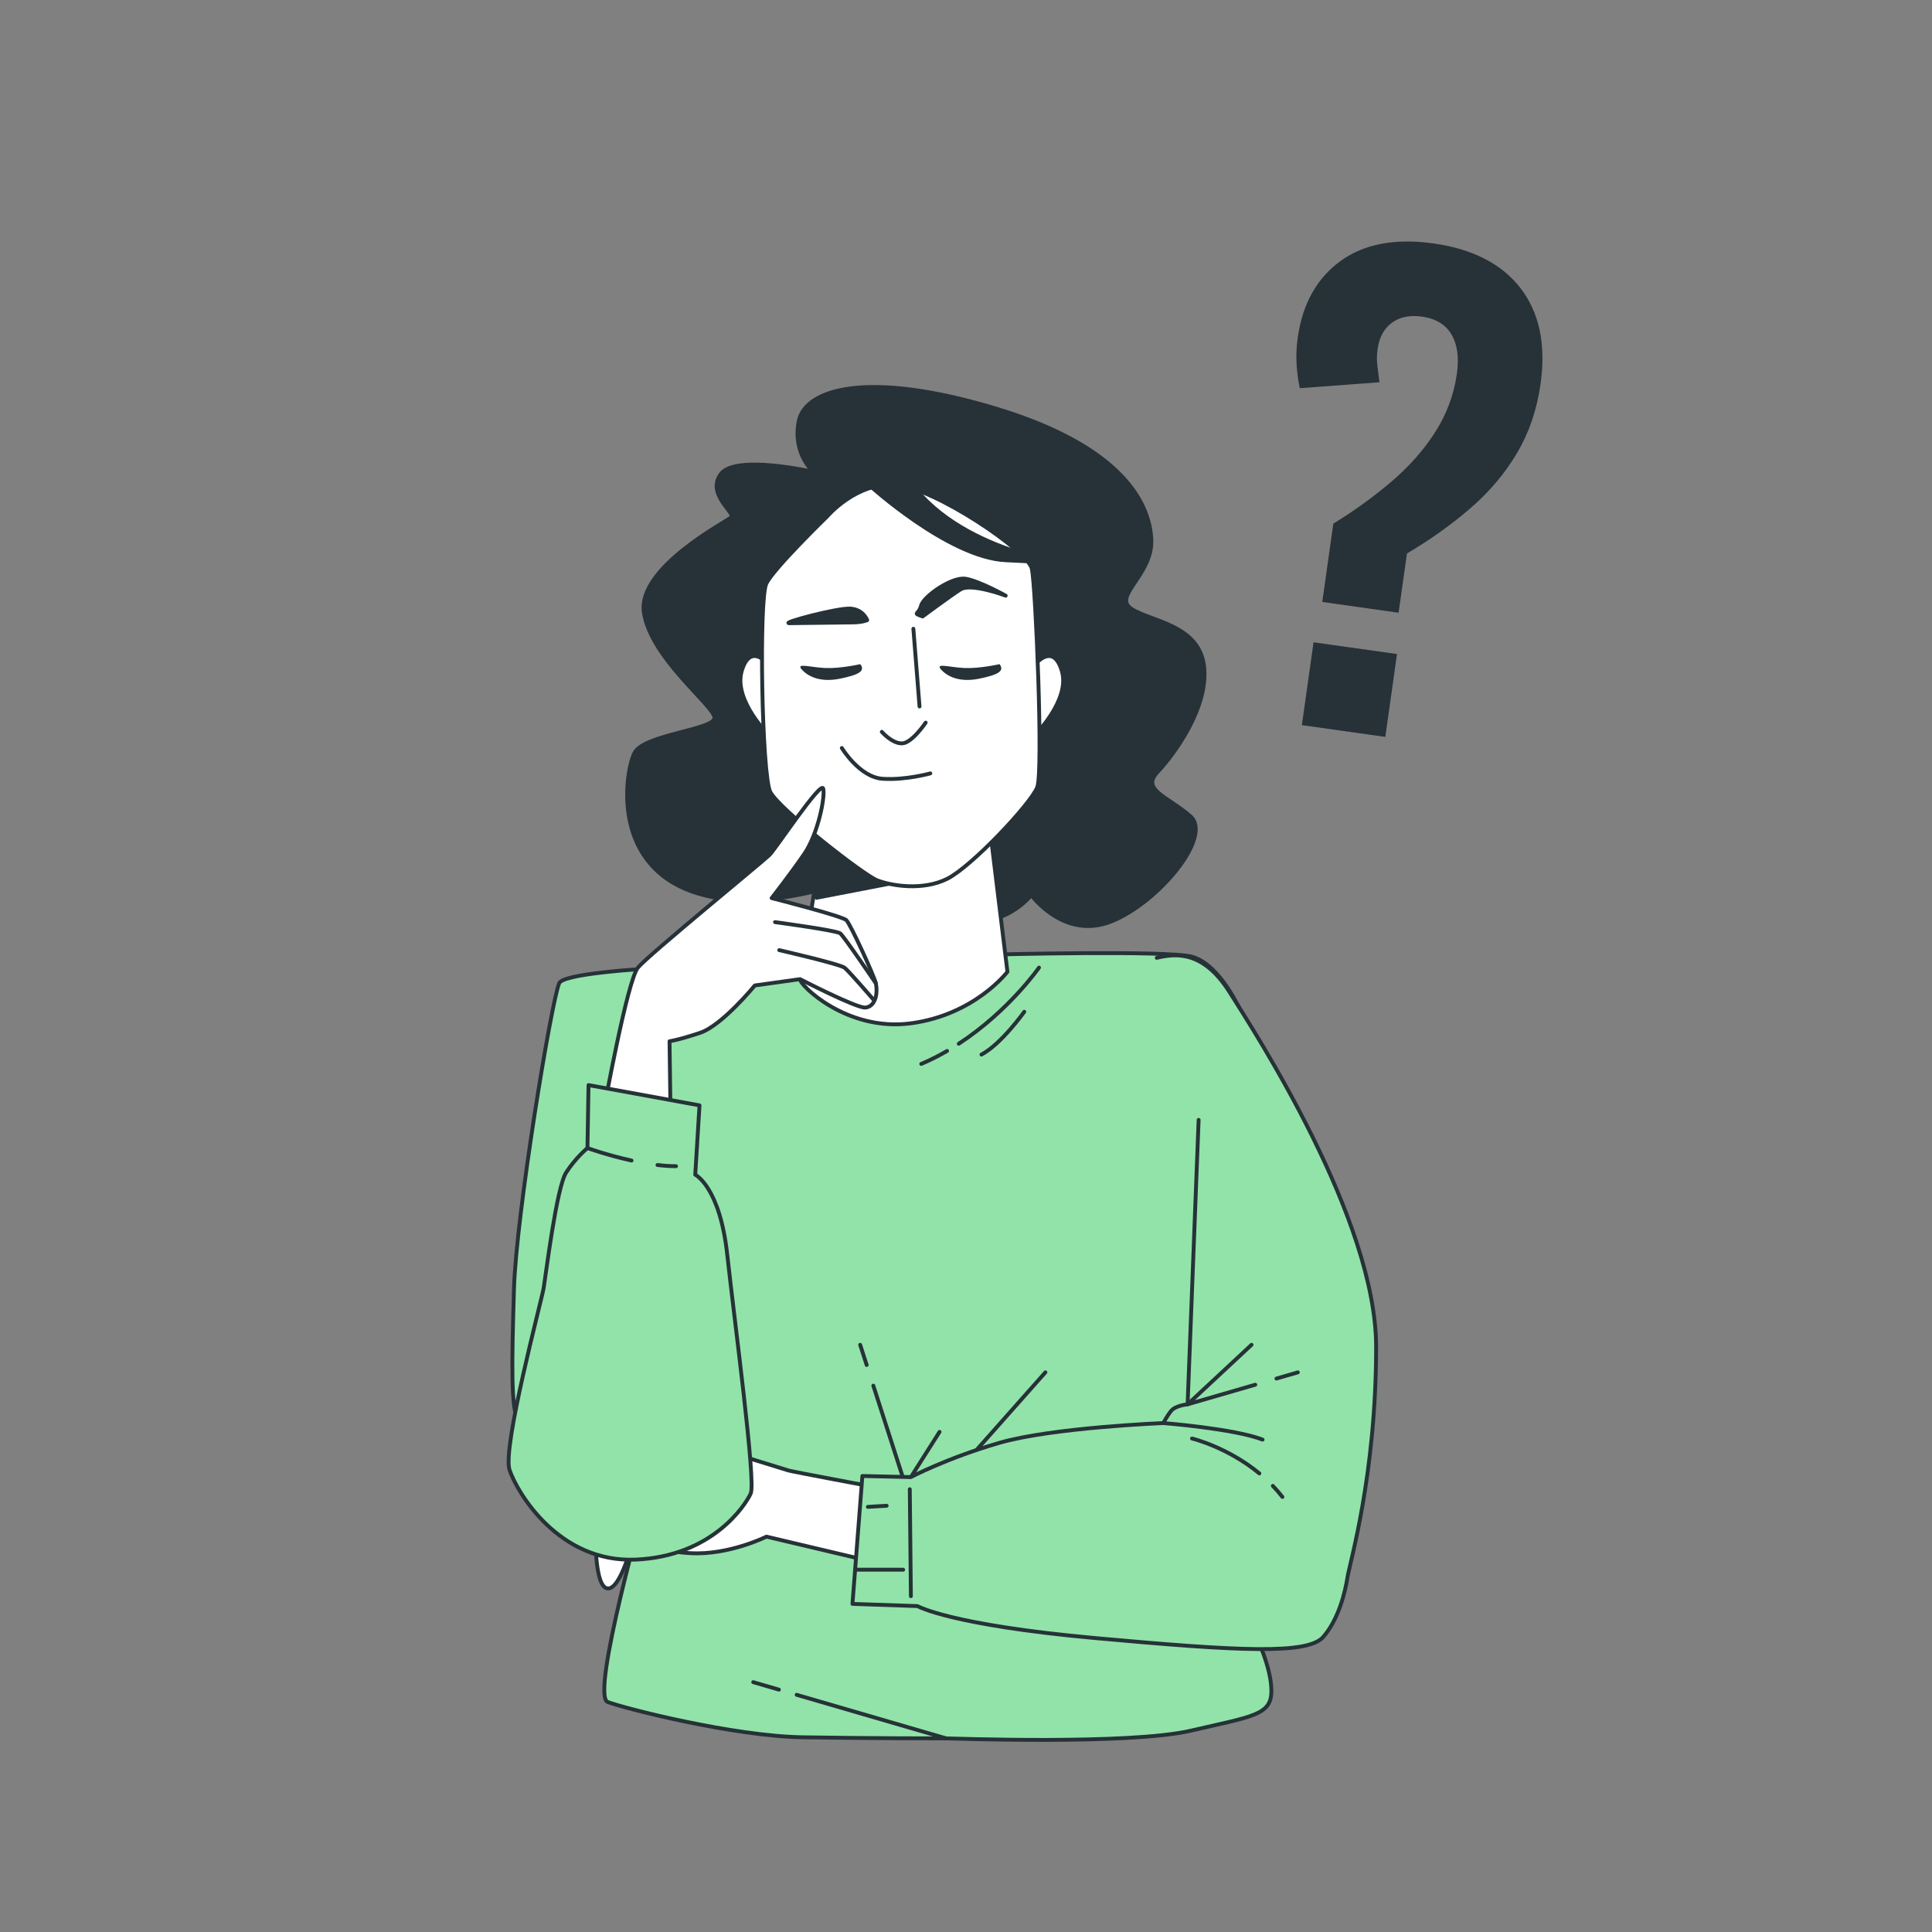 <?xml version="1.0" encoding="UTF-8"?> <svg xmlns="http://www.w3.org/2000/svg" width="500" height="500" viewBox="0 0 500 500" fill="none"><rect x="0" y="0" width="500" height="500" fill="#808080" stroke="none"/><path d="M342.768 155.359L345.523 135.828C350.904 132.51 355.884 128.898 360.461 124.995C365.035 121.092 368.833 116.792 371.848 112.093C374.864 107.396 376.762 102.277 377.542 96.741C378.149 92.435 377.647 88.94 376.04 86.256C374.431 83.574 371.783 81.97 368.091 81.449C364.809 80.986 362.09 81.543 359.935 83.122C357.776 84.7 356.475 87.079 356.027 90.257C355.824 91.693 355.791 93.047 355.925 94.32C356.059 95.594 356.229 96.978 356.438 98.471L336.783 99.934C336.353 97.783 336.101 95.681 336.025 93.632C335.946 91.582 336.054 89.534 336.343 87.482C337.558 78.869 341.164 72.374 347.169 67.991C353.171 63.611 361.095 62.113 370.937 63.501C380.984 64.918 388.393 68.735 393.163 74.949C397.933 81.165 399.609 89.295 398.192 99.342C397.267 105.904 395.26 111.79 392.172 117C389.085 122.212 385.098 126.931 380.217 131.155C375.332 135.382 369.813 139.309 363.655 142.936L361.53 158.007L342.768 155.359ZM337.487 187.238L340.372 166.784L360.979 169.69L358.094 190.144L337.487 187.238Z" fill="#263238" stroke="#263238" stroke-miterlimit="10"></path><path d="M210.913 249.028C210.913 249.028 146.717 249.884 144.719 254.449C142.722 259.014 133.592 314.366 133.021 333.482C132.45 352.598 132.165 365.152 134.162 367.435C136.159 369.718 167.259 387.693 167.259 387.693C167.259 387.693 152.708 438.765 157.273 440.477C161.838 442.189 189.799 449.322 207.774 449.607C225.749 449.892 243.439 449.892 244.865 449.892C246.292 449.892 292.228 451.604 308.205 447.895C324.183 444.186 329.033 443.9 329.033 437.624C329.033 431.347 325.039 423.643 324.753 422.217C324.468 420.79 335.595 312.655 329.318 286.121C323.041 259.587 314.767 249.315 308.49 247.603C302.213 245.891 257.418 247.032 257.418 247.032L210.913 249.028Z" fill="#92E3A9" stroke="#263238" stroke-miterlimit="10" stroke-linecap="round" stroke-linejoin="round"></path><path d="M245.104 271.986C242.993 273.212 240.764 274.348 238.427 275.343" stroke="#263238" stroke-miterlimit="10" stroke-linecap="round" stroke-linejoin="round"></path><path d="M268.894 250.416C268.894 250.416 261.099 261.649 248.122 270.125" stroke="#263238" stroke-miterlimit="10" stroke-linecap="round" stroke-linejoin="round"></path><path d="M265.085 261.841C265.085 261.841 259.2 270.15 254.006 272.92" stroke="#263238" stroke-miterlimit="10" stroke-linecap="round" stroke-linejoin="round"></path><path d="M224.293 353.255L222.611 348.033" stroke="#263238" stroke-miterlimit="10" stroke-linecap="round" stroke-linejoin="round"></path><path d="M233.453 381.701L226.016 358.604" stroke="#263238" stroke-miterlimit="10" stroke-linecap="round" stroke-linejoin="round"></path><path d="M235.736 382.271L243.154 370.573" stroke="#263238" stroke-miterlimit="10" stroke-linecap="round" stroke-linejoin="round"></path><path d="M252.57 375.424L270.545 355.166" stroke="#263238" stroke-miterlimit="10" stroke-linecap="round" stroke-linejoin="round"></path><path d="M206.177 438.616L244.866 449.891" stroke="#263238" stroke-miterlimit="10" stroke-linecap="round" stroke-linejoin="round"></path><path d="M194.936 435.34L201.579 437.276" stroke="#263238" stroke-miterlimit="10" stroke-linecap="round" stroke-linejoin="round"></path><path d="M210.515 122.133C210.515 122.133 190.355 117.502 186.541 122.678C182.727 127.854 190.355 132.758 189.265 133.848C188.175 134.938 164.746 146.925 166.653 158.639C168.56 170.354 184.361 182.341 184.906 185.61C185.451 188.879 166.653 189.969 164.201 194.873C161.749 199.777 158.208 222.933 178.64 230.561C199.072 238.189 224.681 225.385 231.764 225.385C238.847 225.385 245.93 239.279 254.103 238.462C262.276 237.645 266.907 231.651 266.907 231.651C266.907 231.651 275.352 243.365 287.612 238.462C299.871 233.558 314.038 216.395 308.044 211.219C302.051 206.043 295.24 204.408 299.599 199.777C303.958 195.146 312.948 182.886 311.586 172.261C310.224 161.636 297.692 160.819 292.788 157.55C287.884 154.281 298.237 148.832 297.964 139.842C297.692 130.852 291.153 115.868 257.917 105.788C224.68 95.708 208.334 100.612 206.7 109.057C205.066 117.502 210.515 122.133 210.515 122.133Z" fill="#263238" stroke="#263238" stroke-miterlimit="10" stroke-linecap="round" stroke-linejoin="round"></path><path d="M214.138 209.541C214.138 209.541 207.327 252.04 207.055 253.402C206.783 254.764 219.042 267.024 235.66 264.844C252.278 262.665 260.724 251.495 260.724 251.495L255.548 209.268C255.548 209.268 241.382 216.079 232.664 215.806C223.946 215.534 214.138 209.541 214.138 209.541Z" fill="white" stroke="#263238" stroke-miterlimit="10" stroke-linecap="round" stroke-linejoin="round"></path><path d="M211.343 232.342L240.026 226.791L214.138 209.541L211.343 232.342Z" fill="#263238" stroke="#263238" stroke-miterlimit="10" stroke-linecap="round" stroke-linejoin="round"></path><path d="M198.998 172.071C198.998 172.071 194.199 165.992 191.959 173.671C189.719 181.35 199.318 190.628 199.318 190.628L198.998 172.071Z" fill="white" stroke="#263238" stroke-miterlimit="10" stroke-linecap="round" stroke-linejoin="round"></path><path d="M267.767 172.071C267.767 172.071 272.566 165.992 274.806 173.671C277.046 181.35 267.447 190.628 267.447 190.628L267.767 172.071Z" fill="white" stroke="#263238" stroke-miterlimit="10" stroke-linecap="round" stroke-linejoin="round"></path><path d="M214.079 133.652C214.079 133.652 200.341 146.992 198.349 150.974C196.358 154.956 197.154 200.552 199.344 204.932C201.534 209.312 223.436 226.436 227.02 227.829C230.604 229.223 238.767 230.616 245.139 227.431C251.511 224.246 266.842 207.919 268.435 203.737C270.028 199.556 268.037 151.77 267.041 147.191C266.045 142.612 241.954 126.285 231.799 125.488C221.645 124.692 214.079 133.652 214.079 133.652Z" fill="white" stroke="#263238" stroke-miterlimit="10" stroke-linecap="round" stroke-linejoin="round"></path><path d="M224.881 125.494C224.881 125.494 245.461 144.269 260.264 144.991C275.067 145.713 275.067 145.713 275.067 145.713C275.067 145.713 242.572 141.38 232.463 119.356C232.463 119.356 221.271 109.969 224.881 125.494Z" fill="#263238" stroke="#263238" stroke-miterlimit="10" stroke-linecap="round" stroke-linejoin="round"></path><path d="M236.379 162.722L237.972 182.831" stroke="#263238" stroke-miterlimit="10" stroke-linecap="round" stroke-linejoin="round"></path><path d="M239.565 187.013C239.565 187.013 235.981 192.389 233.393 192.389C230.805 192.389 228.216 189.402 228.216 189.402" stroke="#263238" stroke-miterlimit="10" stroke-linecap="round" stroke-linejoin="round"></path><path d="M217.862 193.583C217.862 193.583 222.441 201.149 228.415 201.547C234.388 201.945 240.76 200.153 240.76 200.153" stroke="#263238" stroke-miterlimit="10" stroke-linecap="round" stroke-linejoin="round"></path><path d="M238.769 159.536C238.769 159.536 245.738 154.359 248.525 152.567C251.312 150.775 260.272 154.16 260.272 154.16C260.272 154.16 253.502 150.377 249.919 149.78C246.335 149.183 238.968 154.359 238.371 156.749C237.773 159.138 235.981 158.54 238.769 159.536Z" fill="#263238" stroke="#263238" stroke-miterlimit="10" stroke-linecap="round" stroke-linejoin="round"></path><path d="M224.433 160.49C224.433 160.49 223.438 157.703 220.053 157.503C216.668 157.304 201.735 161.286 204.323 161.286C206.911 161.286 217.663 161.087 220.451 161.087C223.238 161.087 224.433 160.49 224.433 160.49Z" fill="#263238" stroke="#263238" stroke-miterlimit="10" stroke-linecap="round" stroke-linejoin="round"></path><path d="M258.679 171.88C258.679 171.88 253.502 173.075 249.52 172.876C245.538 172.677 241.954 171.482 243.547 173.274C245.14 175.066 248.326 176.659 253.303 175.663C258.281 174.668 260.073 173.672 258.679 171.88Z" fill="#263238"></path><path d="M222.641 171.88C222.641 171.88 217.464 173.075 213.482 172.876C209.5 172.677 205.916 171.482 207.509 173.274C209.102 175.066 212.288 176.659 217.265 175.663C222.243 174.668 224.035 173.672 222.641 171.88Z" fill="#263238"></path><path d="M156.383 286.639C156.383 286.639 162.376 253.675 165.101 250.406C167.825 247.137 197.52 222.891 199.155 221.256C200.79 219.621 212.504 201.913 213.049 204.093C213.594 206.273 211.687 215.808 208.145 220.984C204.603 226.16 199.7 232.426 199.7 232.426C199.7 232.426 217.953 237.057 219.043 238.147C220.133 239.237 226.336 252.803 226.671 254.493C227.249 257.41 226.413 260.542 223.947 260.759C221.709 260.956 207.056 253.403 207.056 253.403L195.342 255.038C195.342 255.038 186.897 265.39 181.175 267.297C175.454 269.204 173.275 269.477 173.275 269.477L173.548 289.637L156.383 286.639Z" fill="white" stroke="#263238" stroke-miterlimit="10" stroke-linecap="round" stroke-linejoin="round"></path><path d="M200.58 238.647C200.58 238.647 216.486 240.781 217.455 241.557C218.425 242.333 226.67 254.492 226.67 254.492" stroke="#263238" stroke-miterlimit="10" stroke-linecap="round" stroke-linejoin="round"></path><path d="M201.666 245.893C201.666 245.893 217.456 249.51 218.62 250.48C219.784 251.45 225.991 258.627 225.991 258.627" stroke="#263238" stroke-miterlimit="10" stroke-linecap="round" stroke-linejoin="round"></path><path d="M226.32 384.839C226.32 384.839 204.921 380.844 204.065 380.559C203.209 380.274 188.087 375.709 186.09 374.853C184.093 373.997 159.841 369.717 158.7 371.429C157.559 373.141 156.417 383.127 156.132 383.983C155.847 384.839 153.564 388.833 154.135 391.116C154.706 393.399 154.135 397.393 154.135 397.393C154.135 397.393 153.85 410.803 157.274 411.088C160.698 411.373 163.836 398.534 163.836 398.534C163.836 398.534 168.686 401.387 178.673 401.958C188.66 402.529 198.36 397.678 198.36 397.678L224.895 403.955L226.32 384.839Z" fill="white" stroke="#263238" stroke-miterlimit="10" stroke-linecap="round" stroke-linejoin="round"></path><path d="M152.309 280.819L181.033 286.067L179.928 304.019C179.928 304.019 186.28 307.057 188.214 324.733C190.147 342.409 195.671 383.463 194.29 386.501C192.909 389.539 184.347 402.796 164.461 403.625C144.575 404.454 133.804 386.225 131.87 380.425C129.937 374.625 140.156 336.61 140.708 333.295C141.26 329.98 144.022 307.333 146.508 303.466C148.994 299.599 152.032 297.114 152.032 297.114L152.309 280.819Z" fill="#92E3A9" stroke="#263238" stroke-miterlimit="10" stroke-linecap="round" stroke-linejoin="round"></path><path d="M170.16 301.504C171.792 301.695 173.411 301.809 174.957 301.809" stroke="#263238" stroke-miterlimit="10" stroke-linecap="round" stroke-linejoin="round"></path><path d="M152.033 297.114C152.033 297.114 157.164 298.97 163.446 300.349" stroke="#263238" stroke-miterlimit="10" stroke-linecap="round" stroke-linejoin="round"></path><path d="M310.204 289.828L307.351 363.44C307.351 363.44 304.213 363.725 303.071 365.152C301.93 366.579 301.074 368.291 301.074 368.291C301.074 368.291 272.257 369.432 258.562 373.427C244.867 377.421 235.737 382.272 235.737 382.272L223.183 381.987L220.615 415.084L237.449 415.655C237.449 415.655 245.723 420.505 283.385 423.929C321.047 427.353 338.451 428.209 342.446 423.644C346.441 419.079 348.152 411.946 348.723 408.237C349.294 404.528 356.141 381.702 356.141 348.606C356.141 315.509 325.041 267.576 318.194 256.734C311.346 245.892 304.213 246.748 299.363 247.889" fill="#92E3A9"></path><path d="M310.204 289.828L307.351 363.44C307.351 363.44 304.213 363.725 303.071 365.152C301.93 366.579 301.074 368.291 301.074 368.291C301.074 368.291 272.257 369.432 258.562 373.427C244.867 377.421 235.737 382.272 235.737 382.272L223.183 381.987L220.615 415.084L237.449 415.655C237.449 415.655 245.723 420.505 283.385 423.929C321.047 427.353 338.451 428.209 342.446 423.644C346.441 419.079 348.152 411.946 348.723 408.237C349.294 404.528 356.141 381.702 356.141 348.606C356.141 315.509 325.041 267.576 318.194 256.734C311.346 245.892 304.213 246.748 299.363 247.889" stroke="#263238" stroke-miterlimit="10" stroke-linecap="round" stroke-linejoin="round"></path><path d="M324.858 358.363L307.35 363.44L323.899 348.033" stroke="#263238" stroke-miterlimit="10" stroke-linecap="round" stroke-linejoin="round"></path><path d="M335.882 355.166L330.345 356.772" stroke="#263238" stroke-miterlimit="10" stroke-linecap="round" stroke-linejoin="round"></path><path d="M301.073 368.291C301.073 368.291 319.333 369.717 326.752 372.571" stroke="#263238" stroke-miterlimit="10" stroke-linecap="round" stroke-linejoin="round"></path><path d="M329.409 384.547C330.265 385.44 331.096 386.392 331.887 387.407" stroke="#263238" stroke-miterlimit="10" stroke-linecap="round" stroke-linejoin="round"></path><path d="M308.492 372.285C308.492 372.285 317.602 374.471 325.922 381.32" stroke="#263238" stroke-miterlimit="10" stroke-linecap="round" stroke-linejoin="round"></path><path d="M235.451 385.41L235.736 413.086" stroke="#263238" stroke-miterlimit="10" stroke-linecap="round" stroke-linejoin="round"></path><path d="M221.755 406.238H233.739" stroke="#263238" stroke-miterlimit="10" stroke-linecap="round" stroke-linejoin="round"></path><path d="M224.608 389.975L229.459 389.689" stroke="#263238" stroke-miterlimit="10" stroke-linecap="round" stroke-linejoin="round"></path></svg> 